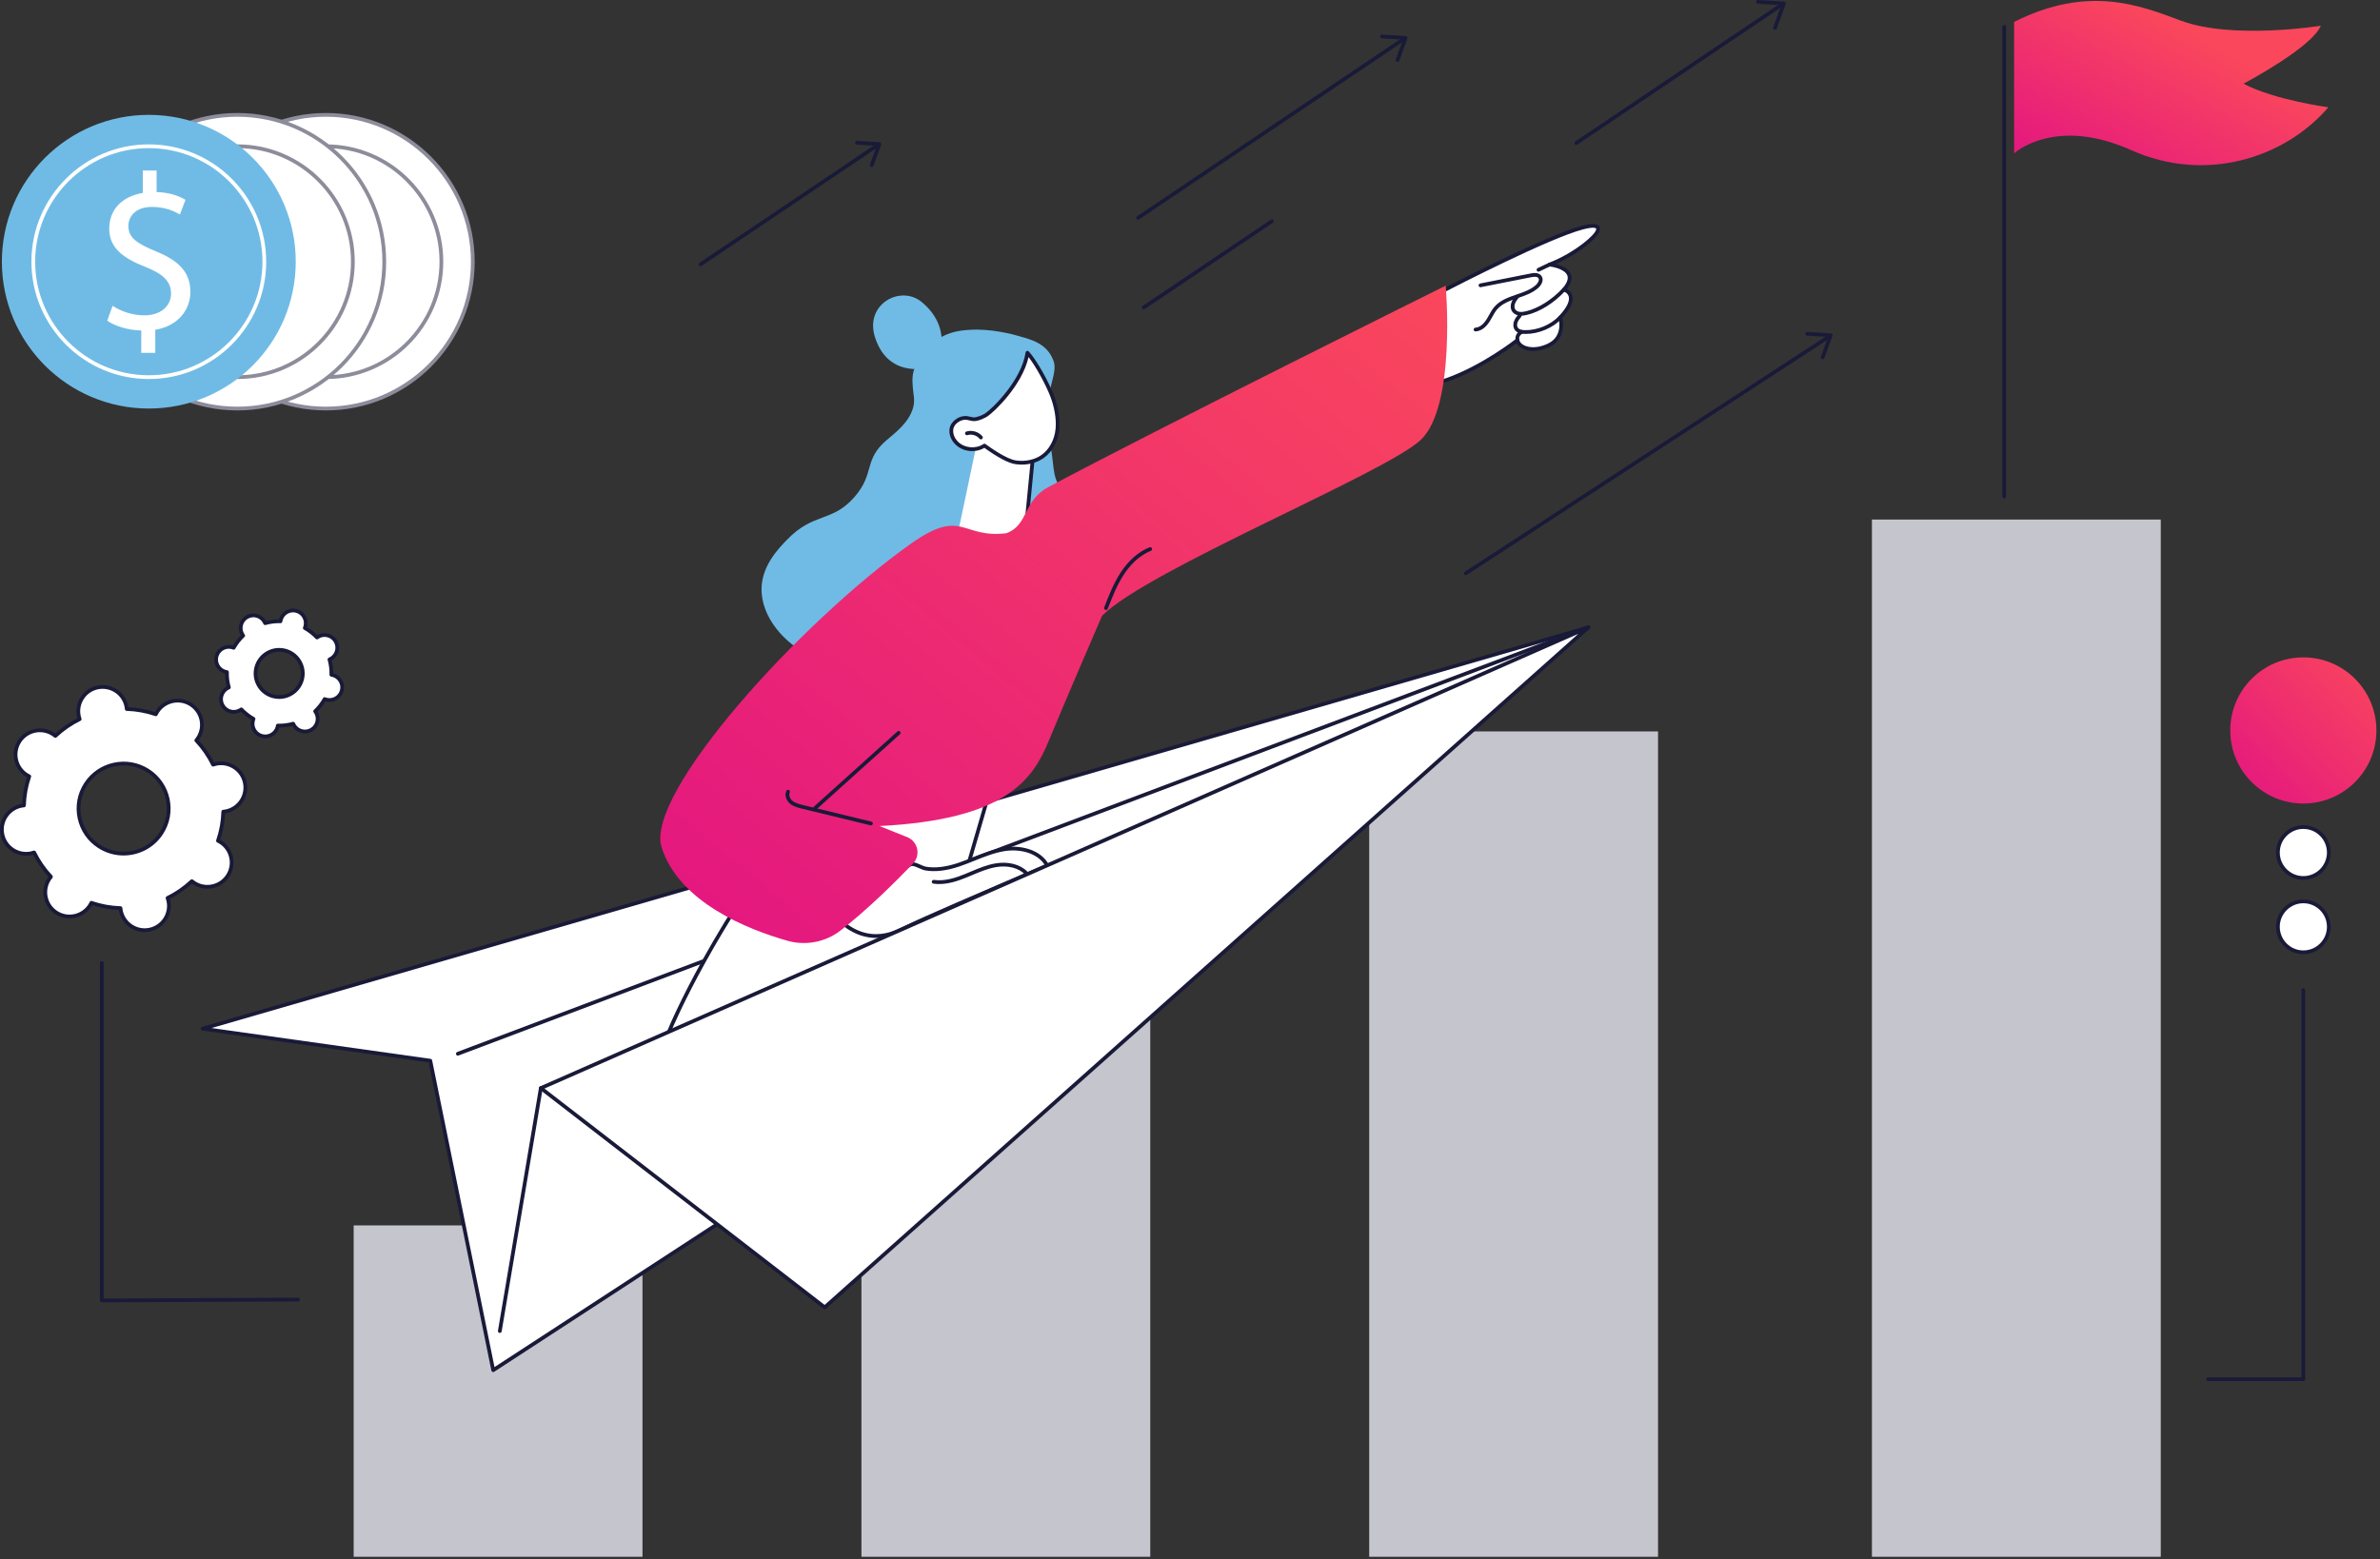<svg width="531" height="348" viewBox="0 0 531 348" fill="none" xmlns="http://www.w3.org/2000/svg">
<rect x="0" y="0" width="531" height="348" fill="#333333" stroke="none"/>
<path d="M143.347 273.466H78.907V347.413H143.347V273.466Z" fill="#C5C5CD"/>
<path d="M256.634 212.797H192.194V347.413H256.634V212.797Z" fill="#C5C5CD"/>
<path d="M369.923 163.225H305.483V347.413H369.923V163.225Z" fill="#C5C5CD"/>
<path d="M482.086 115.943H417.646V347.413H482.086V115.943Z" fill="#C5C5CD"/>
<path d="M354.396 139.996L170.601 266.303L110.039 305.769L96.002 236.712L45.211 229.564L354.396 139.996Z" fill="white"/>
<path d="M110.041 306.189C109.986 306.189 109.931 306.178 109.879 306.157C109.752 306.103 109.659 305.99 109.631 305.855L95.651 237.086L45.154 229.98C44.959 229.953 44.809 229.792 44.795 229.595C44.782 229.397 44.907 229.217 45.097 229.164L354.28 139.596C354.477 139.539 354.686 139.634 354.775 139.818C354.863 140.004 354.804 140.226 354.635 140.342L170.84 266.648L110.27 306.121C110.202 306.166 110.122 306.189 110.043 306.189H110.041ZM47.206 229.422L96.059 236.296C96.234 236.321 96.376 236.454 96.41 236.626L110.326 305.082L170.369 265.952L352.019 141.12L47.206 229.422Z" fill="#191A38"/>
<path d="M102.151 235.577C101.982 235.577 101.823 235.474 101.76 235.305C101.678 235.089 101.788 234.848 102.003 234.766L354.246 139.605C354.46 139.523 354.703 139.632 354.785 139.848C354.867 140.065 354.757 140.306 354.542 140.387L102.299 235.548C102.25 235.567 102.2 235.575 102.151 235.575V235.577Z" fill="#191A38"/>
<path d="M222.235 171.62L210.791 210.901L148.632 231.717C148.632 231.717 156.64 210.707 178.003 182.58L222.237 171.618L222.235 171.62Z" fill="white"/>
<path d="M148.631 232.137C148.519 232.137 148.408 232.091 148.329 232.008C148.217 231.892 148.183 231.719 148.24 231.569C148.319 231.358 156.513 210.181 177.669 182.327C177.726 182.252 177.81 182.196 177.903 182.174L222.136 171.212C222.282 171.176 222.436 171.22 222.539 171.328C222.643 171.436 222.681 171.592 222.639 171.734L211.195 211.015C211.157 211.146 211.057 211.25 210.926 211.294L148.767 232.11C148.724 232.125 148.678 232.131 148.634 232.131L148.631 232.137ZM178.246 182.952C159.588 207.541 151.085 226.865 149.36 231.032L210.451 210.572L221.631 172.199L178.248 182.95L178.246 182.952Z" fill="#191A38"/>
<path d="M197.733 98.293C199.867 96.456 202.749 94.345 203.721 91.003C203.953 90.21 204.011 89.321 203.863 88.249C203.146 83.058 203.691 82.111 206.491 78.331C209.821 73.836 214.753 73.73 216.235 73.619C221 73.264 226.1 74.627 227.571 75.068C230.003 75.797 233.688 76.604 235.083 80.636C236.021 83.343 233.27 87.412 234.198 90.868C235.343 95.13 233.728 96.234 234.362 99.406C235.392 104.56 234.514 107.503 238.028 110.183C244.205 114.899 246.13 120.108 246.215 120.892C246.728 125.576 235.055 129.576 214.398 137.65C191.844 146.464 186.861 149.046 180.528 146.145C175.214 143.71 169.739 137.775 169.912 131.229C170.045 126.185 173.652 122.457 175.556 120.48C181.547 114.253 185.576 116.683 190.607 110.946C195.239 105.665 192.628 102.69 197.729 98.295L197.733 98.293Z" fill="#70BBE5"/>
<path d="M208.264 81.79C203.573 83.14 197.517 82.531 195.203 75.208C192.889 67.884 200.921 63.47 205.68 67.43C210.44 71.391 210.527 76.023 209.747 79.15C208.966 82.276 208.262 81.79 208.262 81.79H208.264Z" fill="#70BBE5"/>
<path d="M218.196 97.72L213.84 118.415C213.84 118.415 206.164 119.241 209.031 121.215C213.957 124.607 231.229 129.748 236.448 128.044C244.702 125.346 240.7 116.254 233.688 114.914L229.029 115.379L230.793 98.572L218.196 97.72Z" fill="white"/>
<path d="M229.017 117.168C229.004 117.168 228.991 117.168 228.976 117.166C228.746 117.143 228.577 116.938 228.6 116.708L230.331 98.962L218.166 98.138C217.934 98.122 217.762 97.923 217.777 97.692C217.792 97.462 217.991 97.287 218.223 97.302L230.819 98.155C230.933 98.162 231.037 98.216 231.11 98.301C231.184 98.386 231.218 98.5 231.206 98.612L229.433 116.79C229.412 117.006 229.23 117.168 229.017 117.168Z" fill="#191A38"/>
<path d="M234.702 88.254C235.603 90.58 236.146 93.264 235.934 95.674C235.723 98.083 234.588 100.473 232.613 101.872C230.901 103.085 228.686 103.468 226.609 103.169C224.532 102.867 221.339 100.666 219.634 99.442C217.815 100.666 215.163 100.465 213.551 98.977C212.621 98.119 212.036 96.811 212.296 95.573C212.558 94.335 213.961 93.325 215.226 93.261C215.911 93.226 216.35 93.443 217.063 93.549C217.859 93.667 219.368 93.042 220.038 92.598C221.762 91.459 228.264 85.128 229.236 78.719C231.131 80.852 233.659 85.572 234.7 88.256L234.702 88.254Z" fill="white"/>
<path d="M227.956 103.685C227.491 103.685 227.021 103.651 226.55 103.582C225.012 103.36 222.745 102.17 219.62 99.947C217.644 101.114 214.964 100.851 213.268 99.286C212.142 98.248 211.613 96.792 211.888 95.487C212.175 94.13 213.693 92.921 215.205 92.843C215.7 92.818 216.074 92.906 216.469 93.001C216.674 93.05 216.885 93.099 217.124 93.135C217.758 93.23 219.167 92.672 219.806 92.249C221.38 91.21 227.871 84.926 228.822 78.656C228.847 78.495 228.961 78.364 229.116 78.318C229.272 78.272 229.441 78.32 229.547 78.441C231.427 80.558 233.976 85.234 235.089 88.106C236.103 90.722 236.549 93.424 236.348 95.713C236.112 98.401 234.806 100.832 232.853 102.215C231.499 103.174 229.768 103.685 227.953 103.685H227.956ZM219.636 99.024C219.721 99.024 219.806 99.051 219.88 99.102C221.031 99.928 224.532 102.443 226.669 102.753C228.767 103.056 230.846 102.61 232.372 101.53C234.126 100.287 235.303 98.085 235.516 95.637C235.706 93.473 235.277 90.905 234.31 88.406C233.337 85.889 231.189 81.902 229.483 79.675C228.053 85.986 221.897 91.873 220.272 92.947C219.645 93.361 217.992 94.111 217.004 93.963C216.729 93.921 216.49 93.864 216.279 93.815C215.915 93.728 215.63 93.659 215.25 93.68C214.107 93.739 212.921 94.663 212.71 95.662C212.499 96.663 212.942 97.845 213.838 98.673C215.303 100.025 217.749 100.213 219.402 99.098C219.472 99.051 219.554 99.026 219.636 99.026V99.024Z" fill="#191A38"/>
<path d="M215.727 96.702C216.83 96.359 218.12 96.744 218.855 97.633L215.727 96.702Z" fill="white"/>
<path d="M218.857 98.052C218.736 98.052 218.618 98.001 218.534 97.9C217.902 97.135 216.801 96.809 215.852 97.103C215.632 97.171 215.396 97.048 215.328 96.828C215.26 96.608 215.383 96.372 215.603 96.304C216.866 95.911 218.337 96.347 219.18 97.367C219.328 97.545 219.301 97.809 219.125 97.955C219.047 98.02 218.952 98.052 218.859 98.052H218.857Z" fill="#191A38"/>
<path d="M213.923 192.959C217.354 191.806 220.613 190.048 224.192 189.507C227.77 188.966 231.954 190.026 233.682 193.198C217.479 200.112 206.314 204.883 201.382 207.315C200.27 207.863 197.598 209.217 194.244 208.82C191.548 208.499 189.534 207.182 188.421 206.316C192.296 202.375 196.349 198.608 200.564 195.032C201.272 194.43 202.5 192.934 203.442 192.837C204.252 192.754 205.644 193.688 206.523 193.838C208.993 194.257 211.578 193.75 213.923 192.963V192.959Z" fill="white"/>
<path d="M195.468 209.308C195.056 209.308 194.631 209.285 194.195 209.232C192.078 208.981 190.048 208.11 188.165 206.643C188.07 206.569 188.013 206.458 188.004 206.341C187.996 206.221 188.04 206.105 188.123 206.02C191.992 202.086 196.087 198.28 200.294 194.709C200.463 194.567 200.676 194.356 200.9 194.134C201.636 193.409 202.551 192.505 203.4 192.418C203.979 192.357 204.693 192.672 205.384 192.976C205.821 193.168 206.272 193.367 206.593 193.42C208.666 193.771 211.02 193.49 213.79 192.562C214.924 192.18 216.065 191.723 217.166 191.28C219.394 190.386 221.697 189.46 224.129 189.093C227.715 188.552 232.171 189.549 234.048 192.999C234.105 193.103 234.115 193.224 234.077 193.336C234.039 193.448 233.953 193.538 233.845 193.583C218.614 200.082 206.586 205.215 201.566 207.691L201.507 207.719C200.492 208.22 198.284 209.31 195.467 209.31L195.468 209.308ZM189.056 206.265C190.709 207.467 192.469 208.184 194.293 208.401C197.467 208.776 200.04 207.508 201.139 206.965L201.198 206.937C206.189 204.475 218.045 199.413 233.078 192.999C231.273 190.227 227.406 189.443 224.256 189.919C221.921 190.272 219.662 191.18 217.479 192.057C216.366 192.503 215.216 192.966 214.058 193.355C211.155 194.329 208.668 194.622 206.455 194.246C206.031 194.174 205.555 193.965 205.048 193.743C204.484 193.494 203.842 193.215 203.486 193.251C202.929 193.308 202.096 194.13 201.486 194.732C201.249 194.965 201.027 195.186 200.833 195.349C196.767 198.8 192.807 202.472 189.054 206.269L189.056 206.265Z" fill="#191A38"/>
<path d="M209.544 197.287C209.115 197.287 208.684 197.259 208.251 197.196C208.023 197.164 207.863 196.951 207.896 196.721C207.928 196.492 208.139 196.334 208.37 196.366C210.753 196.708 213.158 195.915 215.193 195.094C215.658 194.906 216.122 194.713 216.583 194.517C218.345 193.775 220.165 193.006 222.098 192.68C224.946 192.197 227.607 192.881 229.219 194.506C229.382 194.669 229.38 194.935 229.217 195.098C229.054 195.261 228.788 195.26 228.625 195.096C227.203 193.665 224.817 193.069 222.238 193.505C220.401 193.817 218.626 194.565 216.91 195.288C216.442 195.486 215.976 195.681 215.507 195.871C213.726 196.588 211.67 197.285 209.544 197.285V197.287Z" fill="#191A38"/>
<path d="M321.605 66.789L321.952 64.888C321.952 64.888 344.97 52.904 353.1 50.779C361.229 48.655 353.439 56.089 345.722 59.036C345.722 59.036 353.077 59.818 348.929 64.619C348.929 64.619 352.896 65.735 348.116 70.829C348.116 70.829 349.418 75.294 345.426 77.107C341.432 78.92 338.69 77.278 338.565 75.903C338.565 75.903 331.091 81.851 322.812 84.78C314.533 87.71 321.606 66.789 321.606 66.789H321.605Z" fill="white"/>
<path d="M321.369 85.481C320.644 85.481 320.04 85.243 319.56 84.773C316.281 81.54 320.883 67.615 321.196 66.684L321.538 64.814C321.561 64.687 321.642 64.579 321.756 64.518C322.698 64.028 344.91 52.488 352.991 50.375C354.499 49.982 356.543 49.593 356.917 50.758C357.508 52.602 352.125 56.683 347.161 58.893C348.351 59.21 349.944 59.861 350.451 61.143C350.831 62.103 350.542 63.218 349.595 64.461C350.026 64.706 350.582 65.162 350.8 65.944C351.165 67.258 350.415 68.942 348.572 70.952C348.78 71.949 349.32 75.801 345.595 77.49C343.313 78.525 341.02 78.603 339.461 77.695C338.947 77.395 338.563 77.016 338.345 76.6C336.558 77.948 330.011 82.679 322.948 85.177C322.371 85.38 321.845 85.483 321.369 85.483V85.481ZM322.326 65.166L322.016 66.865C322.013 66.886 322.007 66.905 322.001 66.924C320.655 70.905 317.701 81.762 320.15 84.177C320.705 84.721 321.528 84.792 322.671 84.385C330.791 81.511 338.229 75.634 338.303 75.575C338.423 75.48 338.588 75.457 338.728 75.518C338.871 75.579 338.967 75.711 338.981 75.865C339.015 76.241 339.362 76.664 339.884 76.97C340.382 77.259 342.237 78.096 345.251 76.727C348.873 75.083 347.763 71.115 347.714 70.948C347.672 70.806 347.71 70.652 347.81 70.544C349.975 68.239 350.195 66.895 349.997 66.176C349.762 65.31 348.851 65.035 348.813 65.023C348.676 64.983 348.568 64.877 348.528 64.74C348.488 64.604 348.518 64.456 348.611 64.347C349.616 63.184 349.975 62.21 349.675 61.45C349.143 60.104 346.609 59.554 345.677 59.453C345.485 59.432 345.331 59.282 345.306 59.091C345.282 58.899 345.392 58.715 345.572 58.646C351.34 56.444 356.446 52.023 356.122 51.015C356.122 51.009 355.873 50.489 353.204 51.187C345.593 53.177 324.509 64.038 322.326 65.169V65.166Z" fill="#191A38"/>
<path d="M329.209 73.961C328.989 73.961 328.803 73.788 328.792 73.564C328.778 73.333 328.957 73.137 329.187 73.124C330.318 73.063 331.163 72.032 331.565 71.423C331.797 71.073 332.008 70.692 332.213 70.322C332.56 69.697 332.919 69.05 333.405 68.482C334.692 66.982 336.577 66.337 338.4 65.714C339.926 65.192 341.506 64.651 342.66 63.611C343.093 63.222 343.552 62.477 343.22 62.045C342.994 61.75 342.495 61.69 341.648 61.857L330.392 64.085C330.166 64.129 329.944 63.983 329.9 63.757C329.855 63.531 330.003 63.311 330.229 63.265L341.485 61.036C341.963 60.942 343.237 60.689 343.884 61.536C344.537 62.39 343.996 63.531 343.22 64.232C341.936 65.386 340.275 65.955 338.669 66.504C336.873 67.119 335.178 67.698 334.039 69.025C333.608 69.528 333.285 70.109 332.942 70.726C332.729 71.11 332.509 71.504 332.26 71.882C331.415 73.162 330.339 73.898 329.228 73.957C329.221 73.957 329.213 73.957 329.206 73.957L329.209 73.961Z" fill="#191A38"/>
<path d="M339.379 70.457C339.243 70.457 339.104 70.449 338.966 70.43C338.265 70.341 337.678 69.995 337.352 69.485C337.006 68.944 336.955 68.222 337.211 67.506C337.422 66.916 337.802 66.415 338.138 65.971C338.276 65.786 338.538 65.75 338.724 65.889C338.909 66.028 338.945 66.291 338.806 66.476C338.493 66.889 338.168 67.319 338.001 67.787C337.834 68.251 337.857 68.718 338.058 69.033C338.248 69.329 338.628 69.54 339.074 69.599C339.531 69.657 340.019 69.568 340.477 69.46C343.171 68.833 346.29 66.868 348.621 64.332C348.777 64.161 349.042 64.15 349.213 64.308C349.384 64.463 349.394 64.729 349.238 64.9C346.764 67.594 343.56 69.602 340.667 70.276C340.258 70.371 339.826 70.455 339.381 70.455L339.379 70.457Z" fill="#191A38"/>
<path d="M340.414 74.519C340.332 74.519 340.251 74.519 340.167 74.515C339.104 74.487 338.389 74.198 337.978 73.633C337.599 73.107 337.532 72.366 337.802 71.651C338.024 71.062 338.423 70.576 338.776 70.147C338.922 69.969 339.186 69.942 339.364 70.09C339.543 70.236 339.569 70.5 339.421 70.679C339.095 71.076 338.757 71.486 338.584 71.945C338.453 72.294 338.402 72.792 338.656 73.141C338.903 73.483 339.404 73.657 340.19 73.678C342.947 73.752 346.003 72.492 347.807 70.542C347.964 70.373 348.228 70.362 348.399 70.519C348.568 70.677 348.579 70.941 348.422 71.112C346.518 73.168 343.328 74.519 340.414 74.519Z" fill="#191A38"/>
<path d="M338.561 76.321C338.369 76.321 338.196 76.188 338.153 75.992C337.94 75.03 338.428 74.105 339.368 73.695C339.58 73.602 339.825 73.699 339.918 73.912C340.011 74.124 339.915 74.371 339.702 74.462C339.131 74.713 338.842 75.243 338.969 75.812C339.019 76.038 338.876 76.262 338.65 76.311C338.62 76.319 338.589 76.321 338.559 76.321H338.561Z" fill="#191A38"/>
<path d="M343.254 60.627C343.099 60.627 342.949 60.539 342.876 60.387C342.778 60.178 342.865 59.93 343.076 59.829L345.542 58.658C345.751 58.559 346.001 58.646 346.1 58.857C346.199 59.066 346.11 59.315 345.901 59.415L343.435 60.587C343.376 60.615 343.315 60.627 343.254 60.627Z" fill="#191A38"/>
<path d="M203.683 192.748C199.805 196.782 193.451 203.094 187.51 207.672C184.143 210.267 179.731 211.098 175.638 209.931C166.831 207.417 151.524 201.378 147.607 189.099C143.791 177.139 178.736 138.637 203.309 121.278C214.732 113.209 214.5 120.222 224.5 119C229.5 117.222 228.209 111.73 233.859 108.719C258.637 95.512 320.788 64.611 322.55 63.751C322.55 63.751 324.942 90.814 316.917 98.231C308.892 105.648 256.04 127.203 245.891 137.401C245.891 137.401 237.705 156.29 234.043 165.205C230.381 174.122 224.353 182.914 196.23 184.342L202.402 186.813C204.817 187.782 205.483 190.874 203.683 192.746V192.748Z" fill="url(#paint0_linear_411_2460)"/>
<path d="M246.755 136.118C246.704 136.118 246.652 136.108 246.603 136.089C246.388 136.006 246.28 135.763 246.364 135.548C247.379 132.936 248.429 130.233 249.999 127.818C251.774 125.086 254.009 123.123 256.463 122.143C256.68 122.058 256.921 122.162 257.008 122.377C257.094 122.591 256.989 122.834 256.775 122.922C253.88 124.078 251.875 126.472 250.704 128.275C249.181 130.618 248.146 133.28 247.146 135.854C247.081 136.019 246.924 136.122 246.755 136.122V136.118Z" fill="#191A38"/>
<path d="M194.32 184.19C194.288 184.19 194.254 184.186 194.221 184.178L178.924 180.461C178.054 180.251 177.069 180.011 176.287 179.374C175.49 178.724 174.947 177.523 175.453 176.484C175.554 176.277 175.805 176.19 176.014 176.29C176.22 176.391 176.308 176.642 176.207 176.851C175.896 177.49 176.289 178.293 176.817 178.724C177.451 179.243 178.339 179.457 179.121 179.647L194.419 183.364C194.643 183.419 194.781 183.645 194.726 183.869C194.679 184.061 194.508 184.188 194.32 184.188V184.19Z" fill="#191A38"/>
<path d="M181.887 180.721C181.773 180.721 181.659 180.674 181.576 180.583C181.422 180.412 181.435 180.146 181.606 179.992L200.23 163.229C200.401 163.074 200.666 163.089 200.82 163.26C200.974 163.43 200.961 163.696 200.79 163.85L182.166 180.613C182.087 180.685 181.986 180.721 181.887 180.721Z" fill="#191A38"/>
<path d="M136.366 255.252L120.789 243.22L118.19 258.616L136.366 255.252Z" fill="white"/>
<path d="M120.665 242.825L183.998 291.749L354.396 139.996L120.665 242.825Z" fill="white"/>
<path d="M183.998 292.169C183.909 292.169 183.818 292.14 183.742 292.082L120.41 243.155C120.292 243.064 120.232 242.92 120.25 242.774C120.268 242.627 120.363 242.5 120.497 242.441L354.227 139.615C354.415 139.531 354.637 139.598 354.747 139.772C354.859 139.945 354.827 140.175 354.673 140.311L184.275 292.065C184.195 292.135 184.097 292.171 183.996 292.171L183.998 292.169ZM121.479 242.924L183.979 291.206L352.137 141.447L121.479 242.922V242.924Z" fill="#191A38"/>
<path d="M111.514 297.458C111.491 297.458 111.466 297.456 111.444 297.452C111.216 297.414 111.062 297.198 111.1 296.97L120.252 242.755C120.29 242.527 120.505 242.373 120.735 242.411C120.962 242.449 121.116 242.665 121.078 242.893L111.926 297.109C111.892 297.314 111.715 297.458 111.514 297.458Z" fill="#191A38"/>
<path d="M255.197 69.021C255.062 69.021 254.931 68.957 254.85 68.837C254.72 68.645 254.772 68.385 254.963 68.256L283.529 49.025C283.721 48.896 283.981 48.947 284.11 49.139C284.239 49.331 284.188 49.591 283.996 49.72L255.43 68.951C255.358 68.999 255.277 69.023 255.197 69.023V69.021Z" fill="#191A38"/>
<path d="M327.017 128.374C326.88 128.374 326.745 128.308 326.665 128.184C326.54 127.991 326.593 127.73 326.787 127.605L407.958 74.692C408.152 74.565 408.412 74.62 408.537 74.814C408.663 75.007 408.609 75.267 408.416 75.392L327.244 128.306C327.174 128.351 327.094 128.374 327.017 128.374Z" fill="#191A38"/>
<path d="M406.647 80.171C406.599 80.171 406.552 80.163 406.504 80.146C406.288 80.067 406.176 79.827 406.254 79.609L407.858 75.197L403.161 74.908C402.929 74.895 402.755 74.696 402.77 74.464C402.785 74.234 402.981 74.056 403.214 74.073L408.471 74.396C408.602 74.403 408.723 74.474 408.796 74.584C408.868 74.694 408.885 74.832 408.839 74.956L407.043 79.896C406.981 80.067 406.821 80.171 406.65 80.171H406.647Z" fill="#191A38"/>
<path d="M253.925 49.023C253.79 49.023 253.659 48.959 253.578 48.839C253.449 48.647 253.5 48.387 253.691 48.258L312.63 8.579C312.822 8.45 313.082 8.501 313.211 8.693C313.34 8.885 313.289 9.145 313.097 9.274L254.159 48.953C254.086 49.001 254.005 49.025 253.925 49.025V49.023Z" fill="#191A38"/>
<path d="M311.802 13.821C311.755 13.821 311.707 13.813 311.66 13.796C311.444 13.716 311.332 13.477 311.409 13.259L313.014 8.847L308.317 8.558C308.085 8.543 307.911 8.346 307.926 8.114C307.939 7.882 308.135 7.708 308.37 7.721L313.627 8.044C313.758 8.051 313.879 8.121 313.951 8.232C314.023 8.342 314.041 8.48 313.995 8.604L312.199 13.543C312.136 13.714 311.977 13.819 311.806 13.819L311.802 13.821Z" fill="#191A38"/>
<path d="M156.304 59.406C156.169 59.406 156.038 59.341 155.957 59.222C155.827 59.03 155.879 58.77 156.07 58.641L195.262 32.256C195.453 32.127 195.713 32.178 195.843 32.37C195.972 32.562 195.92 32.822 195.729 32.951L156.537 59.336C156.465 59.383 156.384 59.408 156.304 59.408V59.406Z" fill="#191A38"/>
<path d="M194.487 37.276C194.44 37.276 194.392 37.268 194.345 37.251C194.128 37.171 194.016 36.932 194.094 36.714L195.611 32.545L191.174 32.272C190.943 32.256 190.768 32.059 190.783 31.827C190.798 31.598 190.996 31.423 191.227 31.434L196.224 31.742C196.355 31.749 196.477 31.82 196.549 31.93C196.621 32.04 196.638 32.178 196.592 32.302L194.886 36.997C194.823 37.167 194.664 37.272 194.493 37.272L194.487 37.276Z" fill="#191A38"/>
<path d="M351.685 32.34C351.55 32.34 351.419 32.275 351.337 32.156C351.208 31.964 351.26 31.704 351.451 31.575L396.953 0.94C397.145 0.811 397.405 0.862 397.534 1.054C397.663 1.245 397.612 1.505 397.42 1.635L351.916 32.268C351.844 32.315 351.763 32.34 351.683 32.34H351.685Z" fill="#191A38"/>
<path d="M396.017 6.644C395.97 6.644 395.922 6.637 395.875 6.62C395.658 6.54 395.546 6.301 395.624 6.083L397.414 1.158L392.173 0.835C391.941 0.82 391.766 0.623 391.782 0.391C391.795 0.159 391.989 -0.015 392.226 -0.002L398.028 0.355C398.159 0.363 398.28 0.433 398.352 0.543C398.424 0.653 398.441 0.792 398.396 0.915L396.414 6.365C396.351 6.536 396.192 6.641 396.021 6.641L396.017 6.644Z" fill="#191A38"/>
<path d="M72.704 91.17C90.809 91.17 105.486 76.499 105.486 58.401C105.486 40.304 90.809 25.633 72.704 25.633C54.599 25.633 39.922 40.304 39.922 58.401C39.922 76.499 54.599 91.17 72.704 91.17Z" fill="white"/>
<path d="M72.704 91.59C54.398 91.59 39.502 76.702 39.502 58.401C39.502 40.101 54.396 25.213 72.704 25.213C91.013 25.213 105.906 40.101 105.906 58.401C105.906 76.702 91.013 91.59 72.704 91.59ZM72.704 26.052C54.859 26.052 40.34 40.564 40.34 58.403C40.34 76.243 54.859 90.755 72.704 90.755C90.549 90.755 105.069 76.243 105.069 58.403C105.069 40.564 90.549 26.052 72.704 26.052Z" fill="#8C8C9B"/>
<path d="M72.704 84.165C86.938 84.165 98.477 72.63 98.477 58.401C98.477 44.173 86.938 32.638 72.704 32.638C58.47 32.638 46.931 44.173 46.931 58.401C46.931 72.63 58.47 84.165 72.704 84.165Z" fill="white"/>
<path d="M72.704 84.583C58.261 84.583 46.512 72.837 46.512 58.401C46.512 43.966 58.261 32.22 72.704 32.22C87.148 32.22 98.897 43.966 98.897 58.401C98.897 72.837 87.148 84.583 72.704 84.583ZM72.704 33.057C58.724 33.057 47.349 44.427 47.349 58.401C47.349 72.376 58.722 83.746 72.704 83.746C86.686 83.746 98.06 72.376 98.06 58.401C98.06 44.427 86.686 33.057 72.704 33.057Z" fill="#8C8C9B"/>
<path d="M52.953 91.17C71.058 91.17 85.735 76.499 85.735 58.402C85.735 40.304 71.058 25.633 52.953 25.633C34.848 25.633 20.171 40.304 20.171 58.402C20.171 76.499 34.848 91.17 52.953 91.17Z" fill="white"/>
<path d="M52.953 91.59C34.647 91.59 19.752 76.703 19.752 58.402C19.752 40.101 34.645 25.213 52.953 25.213C71.262 25.213 86.155 40.101 86.155 58.402C86.155 76.703 71.262 91.59 52.953 91.59ZM52.953 26.052C35.108 26.052 20.589 40.564 20.589 58.404C20.589 76.243 35.108 90.755 52.953 90.755C70.798 90.755 85.318 76.243 85.318 58.404C85.318 40.564 70.798 26.052 52.953 26.052Z" fill="#8C8C9B"/>
<path d="M52.953 84.165C67.187 84.165 78.727 72.63 78.727 58.402C78.727 44.173 67.187 32.638 52.953 32.638C38.719 32.638 27.18 44.173 27.18 58.402C27.18 72.63 38.719 84.165 52.953 84.165Z" fill="white"/>
<path d="M52.953 84.583C38.51 84.583 26.761 72.837 26.761 58.402C26.761 43.966 38.51 32.22 52.953 32.22C67.397 32.22 79.146 43.966 79.146 58.402C79.146 72.837 67.397 84.583 52.953 84.583ZM52.953 33.057C38.973 33.057 27.598 44.427 27.598 58.402C27.598 72.376 38.971 83.746 52.953 83.746C66.935 83.746 78.309 72.376 78.309 58.402C78.309 44.427 66.935 33.057 52.953 33.057Z" fill="#8C8C9B"/>
<path d="M33.202 91.17C51.307 91.17 65.984 76.499 65.984 58.401C65.984 40.304 51.307 25.633 33.202 25.633C15.097 25.633 0.419 40.304 0.419 58.401C0.419 76.499 15.097 91.17 33.202 91.17Z" fill="#70BBE5"/>
<path d="M33.202 84.583C18.758 84.583 7.009 72.837 7.009 58.401C7.009 43.966 18.758 32.22 33.202 32.22C47.645 32.22 59.394 43.966 59.394 58.401C59.394 72.837 47.645 84.583 33.202 84.583ZM33.202 33.057C19.221 33.057 7.846 44.427 7.846 58.401C7.846 72.376 19.22 83.746 33.202 83.746C47.183 83.746 58.557 72.376 58.557 58.401C58.557 44.427 47.183 33.057 33.202 33.057Z" fill="white"/>
<path d="M31.516 78.753V73.745C28.64 73.695 25.663 72.803 23.928 71.563L25.118 68.241C26.904 69.431 29.483 70.373 32.26 70.373C35.782 70.373 38.162 68.34 38.162 65.515C38.162 62.69 36.228 61.103 32.558 59.615C27.499 57.631 24.374 55.351 24.374 51.038C24.374 46.724 27.299 43.799 31.863 43.055V38.047H34.939V42.855C37.915 42.954 39.949 43.748 41.388 44.59L40.148 47.863C39.106 47.269 37.072 46.178 33.898 46.178C30.081 46.178 28.642 48.458 28.642 50.441C28.642 53.02 30.475 54.309 34.791 56.093C39.899 58.176 42.479 60.754 42.479 65.166C42.479 69.082 39.751 72.752 34.642 73.595V78.751H31.518L31.516 78.753Z" fill="white"/>
<path d="M513.919 179.318C522.923 179.306 530.212 171.994 530.2 162.986C530.187 153.979 522.877 146.687 513.873 146.7C504.869 146.712 497.58 154.025 497.592 163.032C497.605 172.039 504.914 179.331 513.919 179.318Z" fill="url(#paint1_linear_411_2460)"/>
<path d="M513.921 195.899C517.059 195.895 519.599 193.347 519.595 190.207C519.591 187.068 517.043 184.527 513.905 184.531C510.767 184.536 508.227 187.084 508.231 190.223C508.235 193.362 510.783 195.904 513.921 195.899Z" fill="white"/>
<path d="M513.9 196.351C510.536 196.351 507.801 193.614 507.801 190.25C507.801 186.886 510.536 184.148 513.9 184.148C517.264 184.148 520 186.886 520 190.25C520 193.614 517.264 196.351 513.9 196.351ZM513.9 184.985C510.998 184.985 508.638 187.347 508.638 190.25C508.638 193.152 511 195.514 513.9 195.514C516.801 195.514 519.163 193.152 519.163 190.25C519.163 187.347 516.801 184.985 513.9 184.985Z" fill="#191A38"/>
<path d="M513.923 212.482C517.061 212.478 519.601 209.929 519.597 206.79C519.593 203.651 517.045 201.11 513.907 201.114C510.769 201.119 508.229 203.667 508.233 206.806C508.237 209.945 510.785 212.486 513.923 212.482Z" fill="white"/>
<path d="M513.9 212.936C510.536 212.936 507.801 210.198 507.801 206.834C507.801 203.47 510.536 200.733 513.9 200.733C517.264 200.733 520 203.47 520 206.834C520 210.198 517.264 212.936 513.9 212.936ZM513.9 201.57C510.998 201.57 508.638 203.932 508.638 206.834C508.638 209.737 511 212.099 513.9 212.099C516.801 212.099 519.163 209.737 519.163 206.834C519.163 203.932 516.801 201.57 513.9 201.57Z" fill="#191A38"/>
<path d="M513.883 308.207H492.661C492.429 308.207 492.243 308.019 492.243 307.789C492.243 307.56 492.431 307.372 492.661 307.372H513.464V220.94C513.464 220.708 513.652 220.522 513.882 220.522C514.111 220.522 514.299 220.71 514.299 220.94V307.789C514.299 308.021 514.111 308.207 513.882 308.207H513.883Z" fill="#191A38"/>
<path d="M50.819 195.425C52.441 192.913 51.717 189.562 49.204 187.943C49.016 187.821 48.824 187.719 48.629 187.624C49.354 185.505 49.743 183.322 49.809 181.143C50.026 181.124 50.242 181.093 50.461 181.048C53.384 180.418 55.243 177.538 54.612 174.616C53.982 171.694 51.1 169.836 48.175 170.466C47.956 170.513 47.748 170.576 47.541 170.646C46.58 168.689 45.325 166.859 43.789 165.228C43.928 165.061 44.061 164.886 44.182 164.7C45.804 162.189 45.08 158.838 42.567 157.219C40.053 155.599 36.701 156.321 35.079 158.832C34.958 159.02 34.855 159.212 34.761 159.408C32.642 158.682 30.455 158.293 28.275 158.227C28.256 158.01 28.226 157.794 28.179 157.576C27.548 154.654 24.666 152.795 21.741 153.426C18.817 154.056 16.959 156.936 17.589 159.858C17.637 160.076 17.699 160.285 17.771 160.49C15.812 161.448 13.982 162.705 12.35 164.237C12.182 164.099 12.008 163.966 11.822 163.844C9.308 162.225 5.956 162.946 4.334 165.458C2.713 167.97 3.436 171.32 5.95 172.94C6.138 173.061 6.33 173.164 6.525 173.259C5.8 175.377 5.411 177.56 5.344 179.74C5.128 179.759 4.911 179.789 4.693 179.835C1.77 180.465 -0.089 183.345 0.541 186.267C1.172 189.188 4.053 191.047 6.979 190.415C7.197 190.367 7.406 190.305 7.613 190.234C8.573 192.192 9.828 194.022 11.364 195.652C11.226 195.82 11.093 195.994 10.971 196.18C9.35 198.692 10.073 202.043 12.587 203.662C15.1 205.283 18.453 204.56 20.074 202.048C20.196 201.86 20.298 201.669 20.393 201.473C22.512 202.198 24.699 202.587 26.878 202.654C26.899 202.87 26.928 203.087 26.975 203.305C27.605 206.227 30.487 208.085 33.413 207.453C36.336 206.823 38.195 203.943 37.565 201.021C37.517 200.803 37.454 200.594 37.382 200.389C39.341 199.43 41.172 198.174 42.804 196.642C42.971 196.78 43.146 196.913 43.332 197.035C45.845 198.654 49.198 197.933 50.819 195.421V195.425ZM36.031 185.893C33.02 190.557 26.795 191.899 22.126 188.89C17.458 185.881 16.114 179.66 19.127 174.996C22.138 170.331 28.363 168.989 33.031 171.998C37.699 175.007 39.043 181.228 36.031 185.893Z" fill="white"/>
<path d="M32.268 208C29.58 208 27.155 206.128 26.565 203.398C26.542 203.292 26.521 203.18 26.504 203.064C24.496 202.971 22.514 202.61 20.598 201.99C20.541 202.092 20.482 202.191 20.423 202.282C18.679 204.983 15.06 205.764 12.357 204.021C11.047 203.176 10.145 201.874 9.817 200.351C9.488 198.829 9.773 197.27 10.618 195.96C10.677 195.869 10.741 195.776 10.812 195.681C9.456 194.195 8.31 192.537 7.396 190.749C7.282 190.781 7.172 190.81 7.066 190.832C3.922 191.51 0.811 189.505 0.133 186.364C-0.195 184.841 0.089 183.282 0.934 181.972C1.779 180.664 3.083 179.763 4.606 179.434C4.712 179.411 4.824 179.391 4.942 179.373C5.035 177.367 5.397 175.385 6.018 173.473C5.914 173.416 5.817 173.357 5.726 173.298C4.416 172.454 3.514 171.151 3.186 169.629C2.857 168.106 3.142 166.548 3.987 165.238C5.731 162.536 9.35 161.756 12.053 163.499C12.144 163.558 12.237 163.622 12.332 163.692C13.821 162.337 15.478 161.192 17.268 160.279C17.236 160.165 17.207 160.057 17.185 159.949C16.856 158.426 17.141 156.868 17.986 155.558C18.831 154.25 20.135 153.348 21.657 153.019C24.803 152.342 27.913 154.346 28.592 157.49C28.615 157.598 28.636 157.709 28.653 157.824C30.66 157.917 32.644 158.278 34.559 158.899C34.616 158.794 34.675 158.698 34.734 158.607C36.478 155.905 40.095 155.125 42.8 156.868C44.11 157.712 45.012 159.015 45.34 160.537C45.669 162.06 45.384 163.618 44.541 164.928C44.482 165.019 44.418 165.112 44.347 165.207C45.703 166.694 46.85 168.351 47.763 170.139C47.877 170.107 47.987 170.079 48.093 170.056C51.239 169.378 54.348 171.383 55.028 174.527C55.356 176.049 55.072 177.608 54.227 178.918C53.382 180.226 52.078 181.128 50.555 181.456C50.449 181.479 50.337 181.5 50.219 181.517C50.126 183.522 49.766 185.504 49.143 187.417C49.247 187.474 49.344 187.533 49.435 187.592C50.745 188.437 51.647 189.739 51.975 191.261C52.304 192.784 52.019 194.343 51.174 195.653C49.43 198.354 45.813 199.134 43.108 197.392C43.017 197.333 42.924 197.268 42.827 197.196C41.339 198.55 39.681 199.696 37.891 200.609C37.923 200.723 37.952 200.831 37.974 200.94C38.303 202.462 38.018 204.021 37.173 205.331C36.328 206.639 35.024 207.541 33.502 207.869C33.09 207.958 32.676 208 32.27 208H32.268ZM20.393 201.059C20.439 201.059 20.484 201.067 20.528 201.082C22.584 201.784 24.723 202.174 26.891 202.24C27.102 202.246 27.277 202.409 27.296 202.62C27.317 202.846 27.345 203.041 27.385 203.222C27.966 205.914 30.631 207.63 33.325 207.051C34.629 206.77 35.748 205.997 36.471 204.877C37.194 203.757 37.437 202.42 37.156 201.116C37.118 200.938 37.063 200.746 36.989 200.532C36.921 200.332 37.01 200.112 37.2 200.019C39.148 199.066 40.936 197.828 42.519 196.342C42.673 196.197 42.91 196.19 43.074 196.325C43.252 196.473 43.406 196.587 43.562 196.687C45.878 198.179 48.976 197.511 50.47 195.197C51.193 194.077 51.436 192.74 51.155 191.436C50.874 190.132 50.102 189.016 48.98 188.292C48.824 188.192 48.655 188.099 48.448 187.998C48.258 187.905 48.167 187.687 48.236 187.485C48.94 185.431 49.329 183.292 49.395 181.128C49.401 180.917 49.564 180.742 49.775 180.723C50.005 180.702 50.197 180.674 50.377 180.636C51.681 180.355 52.799 179.582 53.523 178.46C54.246 177.34 54.489 176.004 54.208 174.7C53.627 172.008 50.962 170.289 48.268 170.87C48.089 170.908 47.898 170.963 47.683 171.037C47.486 171.106 47.264 171.017 47.17 170.827C46.217 168.881 44.978 167.093 43.491 165.511C43.347 165.357 43.339 165.118 43.474 164.957C43.618 164.782 43.738 164.625 43.837 164.469C44.56 163.349 44.803 162.012 44.522 160.708C44.241 159.404 43.468 158.288 42.346 157.564C40.031 156.072 36.932 156.74 35.438 159.055C35.337 159.21 35.245 159.379 35.144 159.586C35.051 159.776 34.831 159.867 34.631 159.799C32.575 159.096 30.436 158.705 28.268 158.641C28.057 158.635 27.882 158.472 27.863 158.261C27.843 158.029 27.814 157.84 27.774 157.659C27.193 154.967 24.53 153.251 21.834 153.83C20.53 154.111 19.412 154.884 18.688 156.004C17.965 157.124 17.722 158.46 18.003 159.765C18.041 159.943 18.096 160.135 18.17 160.347C18.238 160.547 18.149 160.767 17.959 160.86C16.013 161.813 14.223 163.049 12.64 164.537C12.486 164.681 12.249 164.689 12.085 164.554C11.909 164.406 11.753 164.292 11.598 164.192C9.282 162.7 6.181 163.368 4.689 165.682C3.966 166.802 3.723 168.139 4.004 169.443C4.285 170.747 5.058 171.863 6.179 172.587C6.333 172.685 6.508 172.782 6.711 172.881C6.901 172.974 6.994 173.192 6.924 173.393C6.221 175.446 5.83 177.585 5.764 179.751C5.758 179.962 5.595 180.137 5.384 180.156C5.158 180.177 4.963 180.205 4.782 180.243C3.478 180.524 2.36 181.297 1.637 182.419C0.913 183.539 0.67 184.875 0.951 186.179C1.532 188.871 4.198 190.588 6.889 190.008C7.068 189.971 7.26 189.915 7.474 189.841C7.674 189.773 7.894 189.862 7.987 190.052C8.94 191.998 10.18 193.786 11.666 195.368C11.81 195.522 11.818 195.759 11.683 195.922C11.535 196.101 11.419 196.254 11.32 196.41C10.597 197.53 10.354 198.867 10.635 200.171C10.916 201.475 11.689 202.591 12.811 203.315C15.127 204.807 18.225 204.139 19.719 201.824C19.818 201.671 19.915 201.496 20.013 201.293C20.085 201.145 20.234 201.057 20.389 201.057L20.393 201.059ZM27.561 190.91C25.617 190.91 23.651 190.371 21.898 189.242C19.546 187.727 17.927 185.386 17.337 182.652C16.746 179.918 17.257 177.118 18.774 174.768C21.904 169.917 28.402 168.516 33.257 171.645C35.609 173.16 37.228 175.501 37.819 178.234C38.409 180.968 37.898 183.768 36.382 186.119C34.381 189.219 31.003 190.91 27.561 190.91ZM27.594 170.813C24.425 170.813 21.32 172.37 19.478 175.222C18.083 177.384 17.612 179.96 18.155 182.476C18.698 184.991 20.188 187.144 22.352 188.539C26.819 191.419 32.797 190.13 35.679 185.667C37.075 183.504 37.544 180.928 37.001 178.415C36.458 175.899 34.967 173.747 32.803 172.351C31.191 171.313 29.382 170.815 27.592 170.815L27.594 170.813Z" fill="#191A38"/>
<path d="M76.247 154.141C76.665 152.632 75.778 151.072 74.267 150.654C74.155 150.624 74.041 150.601 73.929 150.584C73.959 149.412 73.813 148.258 73.504 147.159C73.608 147.115 73.713 147.066 73.815 147.009C75.178 146.236 75.656 144.507 74.884 143.144C74.111 141.783 72.38 141.304 71.017 142.077C70.914 142.134 70.819 142.198 70.728 142.267C69.942 141.439 69.027 140.721 68.004 140.146C68.048 140.042 68.087 139.934 68.118 139.821C68.535 138.312 67.649 136.752 66.138 136.334C64.627 135.916 63.064 136.803 62.648 138.312C62.618 138.424 62.595 138.538 62.578 138.65C61.405 138.62 60.253 138.766 59.151 139.074C59.108 138.969 59.059 138.865 59.002 138.762C58.229 137.401 56.498 136.923 55.134 137.695C53.771 138.468 53.293 140.197 54.066 141.56C54.123 141.661 54.187 141.756 54.255 141.849C53.426 142.635 52.708 143.548 52.133 144.569C52.029 144.526 51.92 144.488 51.806 144.456C50.295 144.038 48.735 144.924 48.317 146.434C47.9 147.943 48.786 149.504 50.297 149.921C50.409 149.952 50.523 149.974 50.635 149.991C50.605 151.163 50.751 152.317 51.06 153.416C50.956 153.46 50.852 153.509 50.749 153.566C49.386 154.339 48.908 156.068 49.68 157.431C50.453 158.793 52.184 159.271 53.547 158.498C53.65 158.441 53.745 158.377 53.836 158.308C54.622 159.136 55.537 159.854 56.56 160.429C56.517 160.533 56.477 160.642 56.446 160.754C56.029 162.263 56.915 163.823 58.426 164.241C59.938 164.659 61.498 163.772 61.916 162.263C61.946 162.151 61.969 162.037 61.986 161.925C63.159 161.955 64.311 161.809 65.413 161.502C65.456 161.606 65.506 161.71 65.562 161.813C66.335 163.174 68.067 163.653 69.43 162.88C70.793 162.107 71.271 160.378 70.499 159.015C70.442 158.914 70.377 158.819 70.309 158.726C71.138 157.94 71.856 157.027 72.431 156.004C72.535 156.047 72.644 156.087 72.758 156.118C74.269 156.535 75.831 155.649 76.247 154.139V154.141ZM67.362 151.689C66.588 154.491 63.687 156.137 60.881 155.362C58.077 154.588 56.431 151.689 57.206 148.887C57.98 146.084 60.881 144.438 63.687 145.213C66.491 145.988 68.137 148.887 67.362 151.689Z" fill="white"/>
<path d="M59.182 164.763C58.895 164.763 58.605 164.725 58.316 164.645C57.477 164.414 56.78 163.871 56.351 163.115C55.922 162.36 55.814 161.481 56.046 160.644L56.053 160.617C55.227 160.12 54.466 159.527 53.783 158.848C53.775 158.851 53.768 158.857 53.758 158.861C52.196 159.746 50.206 159.197 49.32 157.636C48.891 156.881 48.782 156.002 49.014 155.165C49.245 154.327 49.79 153.629 50.546 153.202C50.554 153.198 50.561 153.192 50.571 153.188C50.339 152.254 50.219 151.296 50.218 150.333C50.208 150.331 50.2 150.327 50.191 150.326C49.354 150.094 48.655 149.551 48.226 148.795C47.797 148.04 47.689 147.163 47.92 146.324C48.399 144.594 50.195 143.577 51.924 144.053C51.934 144.055 51.941 144.059 51.951 144.061C52.448 143.235 53.042 142.474 53.722 141.792C53.718 141.785 53.712 141.777 53.709 141.767C53.28 141.012 53.172 140.135 53.403 139.296C53.635 138.458 54.18 137.76 54.935 137.333C56.496 136.448 58.487 136.997 59.374 138.557C59.377 138.565 59.383 138.572 59.387 138.582C60.323 138.35 61.28 138.231 62.246 138.229C62.248 138.219 62.25 138.212 62.254 138.202C62.732 136.473 64.528 135.455 66.257 135.932C67.095 136.163 67.793 136.706 68.222 137.462C68.651 138.217 68.76 139.096 68.528 139.934C68.526 139.943 68.522 139.951 68.52 139.96C69.346 140.458 70.109 141.05 70.791 141.729C70.799 141.726 70.806 141.72 70.816 141.716C72.376 140.831 74.368 141.38 75.252 142.941C75.681 143.696 75.789 144.575 75.558 145.412C75.326 146.25 74.781 146.948 74.026 147.375C74.018 147.379 74.011 147.385 74.001 147.389C74.233 148.323 74.352 149.28 74.354 150.244C74.364 150.246 74.371 150.248 74.381 150.252C75.218 150.483 75.917 151.026 76.346 151.782C76.775 152.537 76.883 153.414 76.651 154.253C76.173 155.983 74.377 157 72.647 156.524C72.638 156.522 72.63 156.518 72.621 156.516C72.124 157.342 71.529 158.103 70.85 158.785C70.853 158.793 70.859 158.8 70.863 158.808C71.292 159.563 71.4 160.442 71.169 161.28C70.937 162.117 70.392 162.815 69.637 163.243C68.076 164.127 66.085 163.579 65.198 162.018C65.194 162.01 65.189 162.003 65.185 161.993C64.251 162.225 63.292 162.345 62.326 162.346C62.324 162.356 62.322 162.364 62.318 162.373C61.919 163.814 60.608 164.761 59.18 164.761L59.182 164.763ZM53.838 157.889C53.95 157.889 54.06 157.933 54.142 158.02C54.909 158.829 55.793 159.516 56.767 160.065C56.951 160.169 57.029 160.393 56.949 160.589C56.913 160.678 56.879 160.771 56.853 160.866C56.68 161.488 56.761 162.14 57.08 162.701C57.399 163.263 57.918 163.666 58.54 163.839C59.825 164.194 61.16 163.436 61.515 162.153C61.542 162.056 61.561 161.961 61.574 161.864C61.604 161.655 61.773 161.498 61.999 161.507C63.115 161.536 64.228 161.399 65.302 161.099C65.507 161.042 65.72 161.147 65.802 161.34C65.84 161.43 65.882 161.519 65.931 161.606C66.59 162.764 68.069 163.172 69.227 162.515C69.788 162.196 70.193 161.678 70.364 161.057C70.537 160.435 70.455 159.784 70.136 159.222C70.087 159.134 70.031 159.055 69.973 158.977C69.847 158.806 69.868 158.57 70.022 158.424C70.833 157.657 71.52 156.775 72.069 155.801C72.173 155.616 72.397 155.539 72.593 155.618C72.682 155.654 72.775 155.689 72.871 155.715C74.157 156.07 75.491 155.313 75.846 154.029C76.019 153.407 75.938 152.756 75.619 152.194C75.3 151.632 74.781 151.229 74.159 151.056C74.062 151.03 73.967 151.013 73.87 150.998C73.661 150.965 73.507 150.783 73.513 150.572C73.544 149.456 73.405 148.345 73.103 147.271C73.046 147.068 73.151 146.853 73.346 146.772C73.435 146.734 73.525 146.694 73.61 146.645C74.172 146.326 74.576 145.807 74.749 145.187C74.922 144.564 74.84 143.913 74.521 143.351C73.862 142.191 72.384 141.785 71.224 142.441C71.136 142.491 71.057 142.546 70.977 142.603C70.808 142.728 70.571 142.707 70.424 142.553C69.657 141.745 68.773 141.057 67.799 140.509C67.615 140.404 67.537 140.18 67.617 139.985C67.653 139.896 67.687 139.803 67.713 139.708C67.886 139.085 67.805 138.434 67.486 137.872C67.167 137.31 66.648 136.907 66.026 136.735C64.74 136.38 63.406 137.135 63.051 138.42C63.024 138.517 63.005 138.612 62.992 138.709C62.96 138.918 62.787 139.072 62.567 139.066C61.451 139.036 60.338 139.174 59.264 139.474C59.059 139.531 58.846 139.427 58.764 139.233C58.726 139.144 58.686 139.055 58.637 138.967C57.978 137.807 56.501 137.401 55.34 138.058C54.778 138.377 54.373 138.895 54.202 139.516C54.03 140.139 54.111 140.79 54.43 141.352C54.48 141.439 54.535 141.519 54.592 141.597C54.717 141.767 54.696 142.003 54.542 142.149C53.731 142.916 53.044 143.799 52.496 144.773C52.393 144.957 52.169 145.035 51.972 144.955C51.883 144.919 51.789 144.885 51.693 144.858C50.407 144.503 49.073 145.259 48.718 146.544C48.545 147.167 48.627 147.818 48.946 148.38C49.264 148.942 49.783 149.344 50.406 149.517C50.502 149.543 50.597 149.56 50.694 149.576C50.903 149.608 51.057 149.79 51.051 150.001C51.023 151.117 51.159 152.228 51.461 153.3C51.518 153.504 51.413 153.718 51.218 153.8C51.129 153.838 51.04 153.878 50.952 153.927C50.39 154.246 49.986 154.764 49.815 155.385C49.642 156.008 49.724 156.659 50.043 157.221C50.702 158.381 52.181 158.787 53.34 158.13C53.428 158.081 53.508 158.026 53.587 157.969C53.661 157.914 53.749 157.887 53.836 157.887L53.838 157.889ZM62.282 155.972C61.783 155.972 61.274 155.905 60.771 155.766C59.307 155.362 58.088 154.413 57.339 153.092C56.589 151.77 56.399 150.238 56.803 148.775C57.639 145.754 60.777 143.975 63.799 144.809C65.263 145.213 66.481 146.162 67.231 147.484C67.981 148.805 68.171 150.337 67.767 151.801C67.072 154.316 64.777 155.972 62.282 155.972ZM62.286 145.441C60.16 145.441 58.202 146.851 57.61 148.997C57.264 150.244 57.428 151.552 58.066 152.678C58.705 153.803 59.744 154.614 60.993 154.958C63.573 155.67 66.248 154.153 66.96 151.577C67.305 150.329 67.142 149.021 66.504 147.896C65.864 146.77 64.826 145.959 63.577 145.616C63.146 145.498 62.713 145.441 62.288 145.441H62.286Z" fill="#191A38"/>
<path d="M22.713 290.624C22.603 290.624 22.497 290.58 22.417 290.502C22.337 290.424 22.294 290.316 22.294 290.206V214.908C22.294 214.677 22.481 214.491 22.711 214.491C22.941 214.491 23.129 214.679 23.129 214.908V289.786L66.516 289.597C66.745 289.597 66.933 289.783 66.933 290.014C66.933 290.246 66.747 290.434 66.516 290.434L22.707 290.626L22.713 290.624Z" fill="#191A38"/>
<path d="M447.152 111.237C446.92 111.237 446.734 111.049 446.734 110.819V5.986C446.734 5.754 446.922 5.568 447.152 5.568C447.381 5.568 447.569 5.756 447.569 5.986V110.817C447.569 111.049 447.381 111.235 447.152 111.235V111.237Z" fill="#191A38"/>
<path d="M449.367 4.892V34.233C449.367 34.233 458.377 25.834 475.514 33.517C491.936 40.879 509.656 35.394 519.471 23.945C519.471 23.945 507.294 22.286 500.553 18.677C500.553 18.677 515.778 10.658 517.789 5.745C517.789 5.745 498.134 8.921 486.546 4.598C477.418 1.192 465.906 -3.427 449.367 4.892Z" fill="url(#paint2_linear_411_2460)"/>
<defs>
<linearGradient id="paint0_linear_411_2460" x1="147.319" y1="210.448" x2="291.681" y2="37.679" gradientUnits="userSpaceOnUse">
<stop stop-color="#E31581"/>
<stop offset="1" stop-color="#FA475C"/>
</linearGradient>
<linearGradient id="paint1_linear_411_2460" x1="497.615" y1="179.341" x2="530.188" y2="146.688" gradientUnits="userSpaceOnUse">
<stop stop-color="#E31581"/>
<stop offset="1" stop-color="#FA475C"/>
</linearGradient>
<linearGradient id="paint2_linear_411_2460" x1="449.367" y1="36.865" x2="479.471" y2="-20.707" gradientUnits="userSpaceOnUse">
<stop stop-color="#E31581"/>
<stop offset="0.683" stop-color="#FA475C"/>
</linearGradient>
</defs>
</svg>
